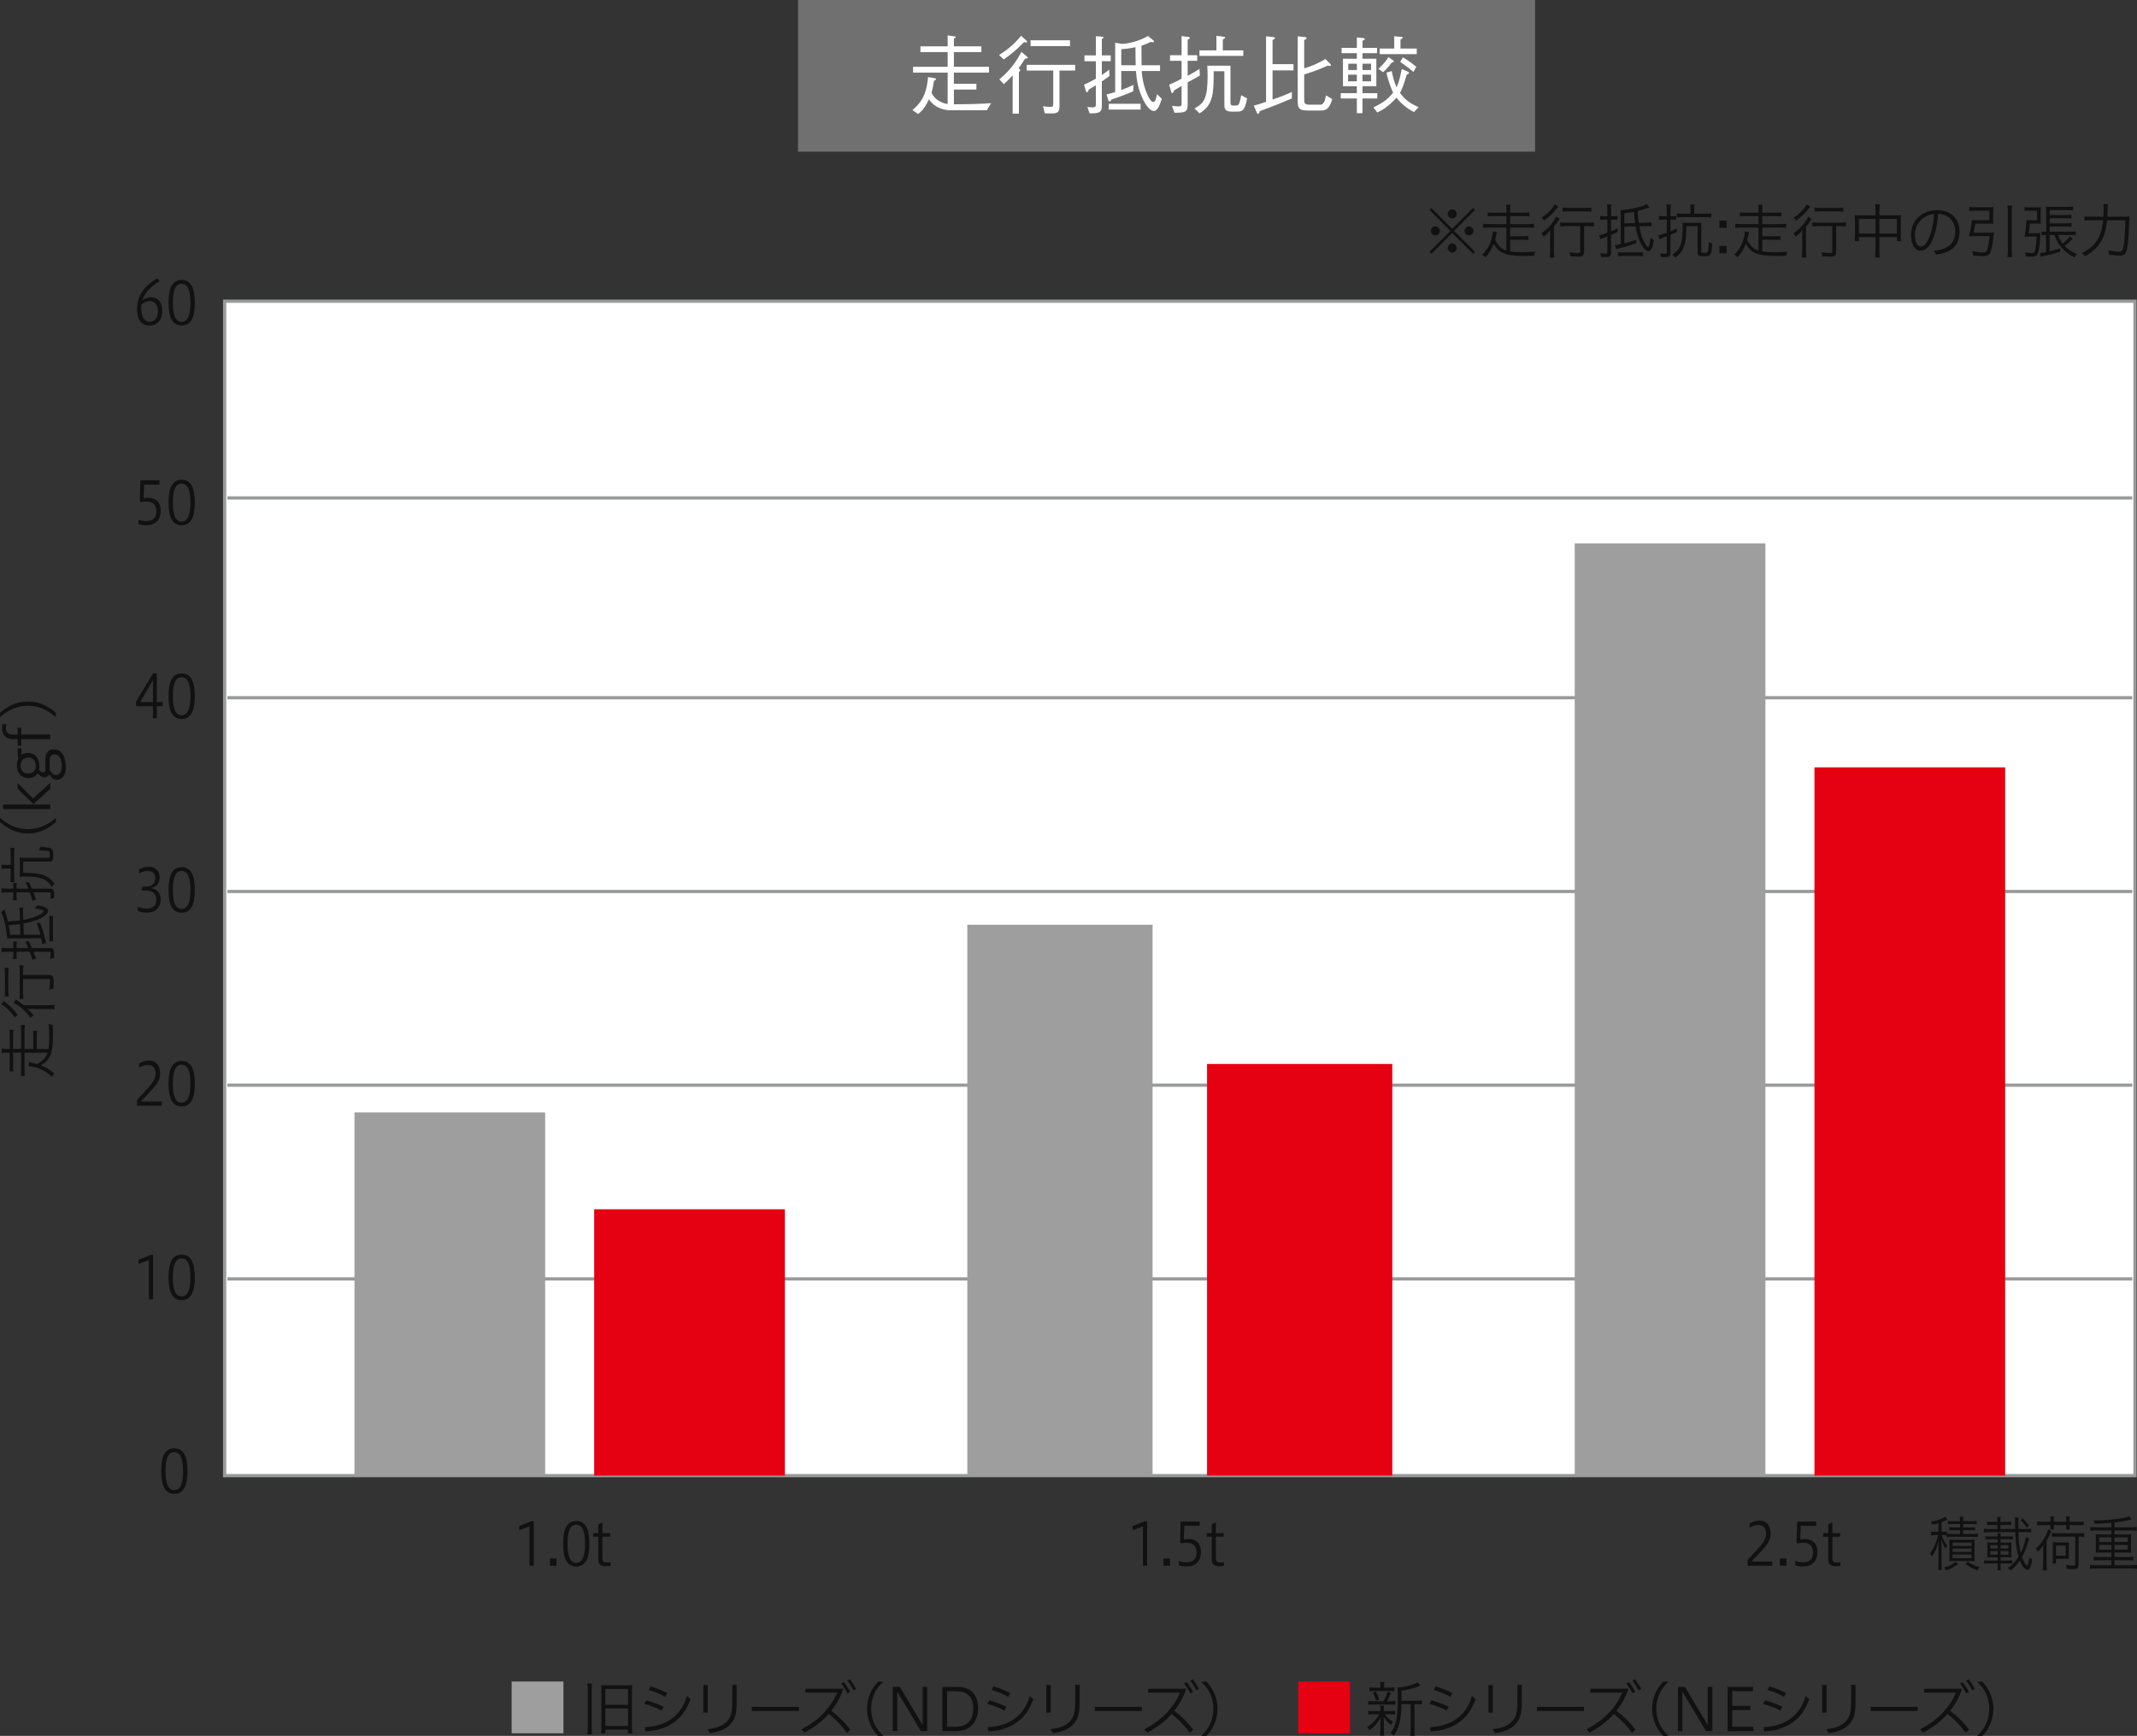<?xml version="1.0" encoding="UTF-8"?><svg id="_レイヤー_2" xmlns="http://www.w3.org/2000/svg" viewBox="0 0 599.356 486.881"><rect x="0" y="0" width="599.356" height="486.881" fill="#333333" stroke="none"/><defs><style>.cls-1{fill:#717071;}.cls-1,.cls-2,.cls-3,.cls-4,.cls-5{stroke-width:0px;}.cls-6{fill:none;stroke-linejoin:round;}.cls-6,.cls-7{stroke:#999a9a;stroke-width:.913px;}.cls-2{fill:#111;}.cls-3{fill:#e50012;}.cls-7{stroke-miterlimit:10;}.cls-7,.cls-4{fill:#fff;}.cls-5{fill:#9e9e9f;}</style></defs><g id="design1"><rect class="cls-7" x="63.003" y="84.487" width="535.787" height="329.399"/><path class="cls-2" d="M148.509,439.16v-11.052l-2.91,1.105v-1.171l3.43-1.369h.653v12.486h-1.173Z"/><path class="cls-2" d="M156.082,437.131v2.029h-1.841v-2.029h1.841Z"/><path class="cls-2" d="M165.318,432.991c0,4.206-1.158,6.384-3.697,6.384-2.524,0-3.682-2.128-3.682-6.384s1.158-6.384,3.682-6.384c2.539,0,3.697,2.161,3.697,6.384ZM159.171,432.991c0,3.447.683,5.344,2.435,5.344s2.479-1.896,2.479-5.344-.728-5.312-2.479-5.312-2.435,1.864-2.435,5.312Z"/><path class="cls-2" d="M171.244,439.177c-.475.099-.921.132-1.292.132-1.618,0-2.153-.66-2.153-2.095v-6.186h-1.41v-1.022h1.41v-2.475l1.173-.511v2.985h2.168v1.022h-2.168v5.971c0,.875.223,1.254,1.322,1.254.401,0,.712-.033.95-.082v1.006Z"/><path class="cls-2" d="M320.561,439.16v-11.052l-2.91,1.105v-1.171l3.43-1.369h.653v12.486h-1.173Z"/><path class="cls-2" d="M328.134,437.131v2.029h-1.841v-2.029h1.841Z"/><path class="cls-2" d="M330.614,437.808c.579.264,1.396.412,2.049.412,1.693,0,2.94-.709,2.94-2.722,0-1.814-.965-2.771-2.658-2.771-.431,0-1.158.032-1.722.197l-.252-.412.178-5.757h5.315v1.221h-4.306l-.133,3.811c.401-.083.772-.115,1.188-.115,2.509,0,3.623,1.484,3.623,3.645,0,2.475-1.41,4.059-4.142,4.059-.609,0-1.396-.1-2.079-.33v-1.237Z"/><path class="cls-2" d="M343.295,439.177c-.475.099-.921.132-1.292.132-1.618,0-2.153-.66-2.153-2.095v-6.186h-1.41v-1.022h1.41v-2.475l1.173-.511v2.985h2.168v1.022h-2.168v5.971c0,.875.223,1.254,1.322,1.254.401,0,.712-.033.95-.082v1.006Z"/><path class="cls-2" d="M490.139,439.16v-1.633c3.251-3.547,5.196-5.097,5.196-7.39,0-1.402-.638-2.408-2.197-2.408-.92,0-1.796.396-2.42.775v-1.188c.995-.562,1.826-.809,2.895-.809,1.811,0,2.984,1.353,2.984,3.646,0,2.474-1.752,4.008-5.36,7.818h5.82v1.188h-6.918Z"/><path class="cls-2" d="M501.038,437.131v2.029h-1.841v-2.029h1.841Z"/><path class="cls-2" d="M503.519,437.808c.579.264,1.396.412,2.049.412,1.693,0,2.94-.709,2.94-2.722,0-1.814-.965-2.771-2.658-2.771-.431,0-1.158.032-1.722.197l-.252-.412.178-5.757h5.315v1.221h-4.306l-.133,3.811c.401-.083.772-.115,1.188-.115,2.509,0,3.623,1.484,3.623,3.645,0,2.475-1.41,4.059-4.142,4.059-.609,0-1.396-.1-2.079-.33v-1.237Z"/><path class="cls-2" d="M516.2,439.177c-.475.099-.921.132-1.292.132-1.618,0-2.153-.66-2.153-2.095v-6.186h-1.41v-1.022h1.41v-2.475l1.173-.511v2.985h2.168v1.022h-2.168v5.971c0,.875.223,1.254,1.322,1.254.401,0,.712-.033.95-.082v1.006Z"/><path class="cls-2" d="M545.987,430.6c-.252-.033-.549-.05-.98-.05h-.431c.371,1.254.802,2.062,1.604,3.002-.208.231-.356.462-.52.792-.549-.809-.817-1.369-1.188-2.54.045.792.074,1.814.074,2.49v4.174c0,.939.03,1.451.089,1.896h-1.054c.06-.462.089-1.022.089-1.881v-3.711c0-.775.03-1.831.089-2.722-.445,1.93-1.01,3.282-1.916,4.536-.163-.347-.282-.527-.564-.857,1.069-1.353,1.9-3.267,2.271-5.18h-.712c-.594,0-.876.017-1.262.083v-1.072c.371.065.683.082,1.292.082h.802v-2.441c-.638.198-.92.265-1.752.429-.089-.362-.148-.494-.386-.857,1.381-.198,2.464-.511,3.459-1.022.312-.148.445-.231.608-.38l.549.858c-.208.082-.327.148-.356.165-.371.181-.787.362-1.247.527v2.722h.475c.475,0,.743-.017,1.04-.065v.594c.282.049.683.065,1.292.065h2.375v-1.056h-1.767c-.594,0-.92.017-1.247.083v-.924c.341.065.653.082,1.232.082h1.782v-.973h-2.153c-.579,0-.891.017-1.247.082v-.957c.341.066.683.083,1.292.083h2.108c0-.528-.03-.857-.089-1.237h1.039c-.059.363-.089.693-.089,1.237h2.479c.52,0,.891-.033,1.336-.099v.973c-.386-.065-.698-.082-1.307-.082h-2.509v.973h2.019c.668,0,1.01-.017,1.336-.082v.924c-.342-.066-.683-.083-1.307-.083h-2.049v1.056h2.821c.594,0,.98-.033,1.381-.099v1.006c-.446-.082-.787-.099-1.381-.099h-6.058c-.549,0-.95.033-1.366.099v-.544ZM549.179,438.632c-1.069.907-1.871,1.337-3.37,1.848-.178-.379-.252-.479-.564-.857,1.44-.38,2.212-.759,3.281-1.6l.653.609ZM548.036,437.841c-.713.017-1.158.033-1.336.049.044-.329.06-.841.06-1.518v-3.051c0-.842-.015-1.122-.06-1.484.342.032.698.049,1.307.049h4.514c.638,0,.935-.017,1.321-.049-.045.346-.06.659-.06,1.518v2.969c0,.874.015,1.204.06,1.566-.446-.032-.772-.049-1.277-.049h-4.528ZM547.62,433.618h5.3v-.94h-5.3v.94ZM547.62,435.284h5.3v-.94h-5.3v.94ZM547.62,437.049h5.3v-1.039h-5.3v1.039ZM551.881,438.006c1.143.775,1.945,1.138,3.311,1.55-.238.297-.356.495-.549.907-1.411-.511-2.212-.939-3.341-1.814l.579-.643Z"/><path class="cls-2" d="M569.122,431.523c-.074.181-.089.247-.312.973-.564,1.881-.965,2.87-1.708,4.206.297.842.564,1.419.891,1.881.237.347.49.594.579.594.06,0,.178-.182.238-.412.163-.528.237-.924.356-2.013.327.363.46.479.787.676-.312,2.046-.712,2.903-1.336,2.903-.653,0-1.425-.973-2.123-2.639-.772,1.154-1.425,1.863-2.583,2.82-.267-.33-.445-.479-.787-.692,1.336-.974,2.108-1.798,2.999-3.184-.549-1.848-.772-3.58-.905-6.911h-7.349c-.624,0-1.04.032-1.47.099v-1.056c.401.065.817.099,1.47.099h2.346v-1.154h-1.648c-.594,0-.95.017-1.292.082v-1.006c.356.066.683.082,1.292.082h1.648v-.312c0-.512-.015-.759-.089-1.089h1.01c-.074.346-.089.627-.089,1.089v.312h1.708c.609,0,.92-.016,1.277-.082v1.006c-.356-.065-.683-.082-1.277-.082h-1.708v1.154h4.143c-.015-.824-.03-1.468-.03-1.946-.015-.561-.03-.924-.089-1.303h1.083c-.074.479-.089.759-.089,1.798,0,.495,0,.792.015,1.451h2.093c.653,0,1.069-.033,1.47-.099v1.056c-.431-.066-.832-.099-1.47-.099h-2.078c.074,2.572.267,4.305.653,5.822.713-1.386,1.277-3.134,1.411-4.371l.965.347ZM563.317,430.945c.608,0,.891-.016,1.262-.082v.94c-.401-.066-.683-.083-1.262-.083h-2.212v.94h1.826c.535,0,.906-.017,1.232-.065-.044.396-.06.609-.06,1.121v2.013c0,.511.015.726.06,1.121-.386-.049-.698-.065-1.232-.065h-1.826v.924h1.975c.579,0,.876-.017,1.262-.066v.94c-.342-.05-.757-.066-1.158-.066h-2.079v.577c0,.528.015.892.074,1.32h-.965c.059-.445.074-.825.074-1.32v-.577h-2.509c-.594,0-.906.017-1.292.083v-.974c.371.066.683.083,1.292.083h2.509v-.924h-1.722c-.52,0-.876.017-1.232.065.044-.462.06-.659.06-1.121v-2.013c0-.445-.015-.66-.06-1.121.341.049.683.065,1.232.065h1.722v-.94h-2.168c-.608,0-.861.017-1.292.083v-.94c.401.066.683.082,1.292.082h2.168c-.015-.362-.03-.527-.074-.891h.95c-.045.413-.045.528-.06.891h2.212ZM560.288,433.387h-2.079v.957h2.079v-.957ZM560.288,435.036h-2.079v1.023h2.079v-1.023ZM563.302,434.344v-.957h-2.197v.957h2.197ZM563.302,436.059v-1.023h-2.197v1.023h2.197ZM568.424,428.472c-.564-.891-.935-1.336-1.737-2.078l.653-.462c.816.742,1.158,1.121,1.737,1.979l-.653.561Z"/><path class="cls-2" d="M573.03,435.267c0-.693.015-1.237.044-1.93-.475.774-.712,1.071-1.574,1.946-.193-.495-.282-.644-.534-.94,1.173-1.006,2.197-2.358,2.895-3.794.267-.577.49-1.204.579-1.616l.95.479q-.03.082-.089.197c0,.017-.03.066-.074.165-.015.017-.03.033-.208.429-.356.775-.594,1.221-1.039,1.996v6.417c0,.692.015,1.236.089,1.847h-1.128c.059-.527.089-1.039.089-1.831v-3.364ZM575.094,426.31c0-.412-.015-.577-.06-.94h1.01c-.045.33-.045.512-.045.957v.512h3.534v-.512c0-.379-.015-.61-.06-.957h1.01c-.044.33-.044.512-.044.957v.512h2.464c.639,0,1.054-.033,1.5-.1v1.105c-.445-.066-.861-.099-1.5-.099h-2.464v.297c0,.429,0,.627.044.956h-1.01c.045-.313.06-.561.06-.956v-.297h-3.534v.264c0,.462,0,.61.045.957h-1.01c.044-.363.06-.528.06-.94v-.28h-2.257c-.639,0-1.084.032-1.5.099v-1.105c.445.066.861.1,1.5.1h2.257v-.528ZM577.113,430.995c-.846,0-1.232.017-1.633.066v-1.072c.445.065.891.082,1.648.082h5.746c.757,0,1.232-.033,1.663-.099v1.105c-.416-.066-.757-.083-1.559-.083v7.835c0,1.022-.371,1.304-1.737,1.304-.505,0-.98-.033-1.619-.083-.029-.429-.089-.726-.223-1.121.772.132,1.411.197,1.93.197.594,0,.698-.065.698-.445v-7.687h-4.914ZM575.672,438.517c.045-.362.074-.775.074-1.221v-3.348c0-.627-.015-.99-.059-1.386.386.049.683.065,1.277.065h2.034c.609,0,.891-.017,1.277-.065-.03.362-.044.709-.044,1.353v2.177c0,.562.015.891.044,1.188-.341-.049-.594-.065-1.113-.065h-2.539v1.303h-.95ZM576.638,436.34h2.702v-2.854h-2.702v2.854Z"/><path class="cls-2" d="M592.156,427.119q-2.969.214-4.632.264c-.104-.412-.163-.577-.371-.924h.757c2.316,0,5.271-.264,7.364-.659.95-.165,1.336-.281,1.886-.512l.653.94c-.134.033-.579.115-1.871.379-.653.132-1.752.297-2.88.413v1.368h4.721c.624,0,1.069-.032,1.5-.099v1.072c-.401-.066-.861-.099-1.5-.099h-4.721v1.121h3.489c.505,0,.832-.017,1.188-.065-.044.445-.06.692-.06,1.138v2.952c0,.462.015.71.06,1.122-.386-.05-.698-.065-1.203-.065h-3.474v1.253h3.741c.639,0,1.084-.033,1.5-.099v1.105c-.431-.066-.876-.1-1.5-.1h-3.741v1.386h4.781c.638,0,1.069-.033,1.514-.099v1.121c-.445-.065-.876-.099-1.514-.099h-10.17c-.638,0-1.069.033-1.5.099v-1.121c.401.065.891.099,1.5.099h4.484v-1.386h-3.459c-.624,0-1.069.033-1.484.1v-1.105c.401.065.891.099,1.484.099h3.459v-1.253h-3.207c-.505,0-.802.016-1.188.065.044-.462.059-.66.059-1.122v-2.952c0-.445-.015-.692-.059-1.138.356.049.683.065,1.188.065h3.207v-1.121h-4.424c-.653,0-1.054.032-1.5.099v-1.072c.386.066.891.099,1.5.099h4.424v-1.27ZM588.741,431.193v1.319h3.415v-1.319h-3.415ZM588.741,433.321v1.336h3.415v-1.336h-3.415ZM593.062,432.513h3.697v-1.319h-3.697v1.319ZM593.062,434.657h3.697v-1.336h-3.697v1.336Z"/><rect class="cls-5" x="143.5" y="471.635" width="14.52" height="14.52"/><rect class="cls-3" x="364.116" y="471.635" width="14.52" height="14.52"/><path class="cls-2" d="M166.052,472.2c-.066.528-.099,1.023-.099,1.683v10.805c0,.692.033,1.204.099,1.748h-1.319c.083-.577.115-1.105.115-1.765v-10.788c0-.594-.033-1.121-.115-1.683h1.319ZM168.675,474.279c0-.677-.016-1.188-.066-1.633.479.049.891.065,1.617.065h5.493c.742,0,1.171-.017,1.6-.065-.05.478-.066.874-.066,1.533v10.26c0,.627.033,1.271.099,1.749h-1.22v-1.072h-6.367v1.089h-1.188c.066-.462.099-1.023.099-1.798v-10.128ZM169.78,478.172h6.351v-4.454h-6.351v4.454ZM169.78,484.11h6.351v-4.933h-6.351v4.933Z"/><path class="cls-2" d="M181.266,476.901c1.88.545,3.184,1.039,4.833,1.798l-.544,1.072c-1.369-.726-3.019-1.353-4.833-1.863l.544-1.007ZM180.788,484.456c3.15-.182,5.509-.973,7.274-2.177,2.26-1.551,3.629-3.464,4.569-6.565.347.313.693.594,1.04.874-1.303,3.2-2.359,4.949-5.031,6.747-1.913,1.303-4.14,2.045-7.554,2.309l-.297-1.188ZM182.47,472.992c1.699.512,3.118,1.089,4.685,1.864l-.544,1.072c-1.55-.825-3.134-1.484-4.685-1.914l.544-1.022Z"/><path class="cls-2" d="M197.271,480.365v-7.752h1.237v7.752h-1.237ZM206.623,472.547v3.926c0,2.475-.033,4.438-.907,5.955-1.221,2.128-3.217,3.216-6.582,3.694-.214-.396-.445-.742-.693-1.138,3.233-.33,5.047-1.287,6.12-3.052.775-1.237.825-3.101.825-5.443v-3.942h1.237Z"/><path class="cls-2" d="M224.063,479.903h-13.196v-1.154h13.196v1.154Z"/><path class="cls-2" d="M237.544,486.023c-1.435-1.963-3.2-3.811-5.13-5.295-1.633,1.88-3.893,3.694-6.845,5.245-.214-.313-.495-.627-.792-.957,2.804-1.435,5.048-3.183,6.697-5.063,1.385-1.551,2.491-3.184,3.315-5.195h-8.94v-1.105h10.672c-.957,2.82-2.095,4.585-3.381,6.186,2.161,1.6,3.827,3.365,5.344,5.262l-.94.924ZM236.67,471.805c.66.842,1.237,1.732,1.781,2.755l-.775.412c-.511-1.022-1.105-1.93-1.765-2.82l.759-.347ZM238.402,471.029c.626.842,1.171,1.683,1.715,2.688l-.759.396c-.544-1.056-1.056-1.881-1.732-2.738l.775-.347Z"/><path class="cls-2" d="M246.256,486.881c-1.237-1.418-1.749-2.21-2.292-3.546-.544-1.32-.792-2.623-.792-4.058s.248-2.738.792-4.059c.544-1.336,1.056-2.127,2.292-3.546h1.468c-1.386,1.402-1.93,2.145-2.507,3.414-.594,1.32-.891,2.689-.891,4.19s.297,2.87.891,4.189c.577,1.27,1.122,2.012,2.507,3.414h-1.468Z"/><path class="cls-2" d="M250.401,485.545v-12.404h1.979l6.383,10.705v-10.705h1.287v12.404h-1.781l-6.614-11.068v11.068h-1.254Z"/><path class="cls-2" d="M268.484,473.141c3.695,0,5.839,2.062,5.839,5.988,0,3.793-2.194,6.416-6.136,6.416h-3.876v-12.404h4.173ZM267.973,484.324c3.348,0,4.981-1.864,4.981-5.18,0-3.414-1.963-4.783-4.651-4.783h-2.672v9.963h2.342Z"/><path class="cls-2" d="M277.444,476.901c1.88.545,3.184,1.039,4.833,1.798l-.544,1.072c-1.369-.726-3.019-1.353-4.833-1.863l.544-1.007ZM276.966,484.456c3.15-.182,5.509-.973,7.274-2.177,2.26-1.551,3.629-3.464,4.569-6.565.347.313.693.594,1.04.874-1.303,3.2-2.359,4.949-5.031,6.747-1.913,1.303-4.14,2.045-7.554,2.309l-.297-1.188ZM278.648,472.992c1.699.512,3.118,1.089,4.685,1.864l-.544,1.072c-1.55-.825-3.134-1.484-4.685-1.914l.544-1.022Z"/><path class="cls-2" d="M293.45,480.365v-7.752h1.237v7.752h-1.237ZM302.802,472.547v3.926c0,2.475-.033,4.438-.907,5.955-1.221,2.128-3.217,3.216-6.582,3.694-.214-.396-.445-.742-.693-1.138,3.233-.33,5.047-1.287,6.12-3.052.775-1.237.825-3.101.825-5.443v-3.942h1.237Z"/><path class="cls-2" d="M320.242,479.903h-13.196v-1.154h13.196v1.154Z"/><path class="cls-2" d="M333.723,486.023c-1.435-1.963-3.2-3.811-5.13-5.295-1.633,1.88-3.893,3.694-6.845,5.245-.214-.313-.495-.627-.792-.957,2.804-1.435,5.048-3.183,6.697-5.063,1.385-1.551,2.491-3.184,3.315-5.195h-8.94v-1.105h10.672c-.957,2.82-2.095,4.585-3.381,6.186,2.161,1.6,3.827,3.365,5.344,5.262l-.94.924ZM332.849,471.805c.66.842,1.237,1.732,1.781,2.755l-.775.412c-.511-1.022-1.105-1.93-1.765-2.82l.759-.347ZM334.581,471.029c.626.842,1.171,1.683,1.715,2.688l-.759.396c-.544-1.056-1.056-1.881-1.732-2.738l.775-.347Z"/><path class="cls-2" d="M336.912,486.881c1.386-1.386,1.93-2.145,2.507-3.414.594-1.319.891-2.688.891-4.189s-.297-2.87-.891-4.19c-.578-1.27-1.122-2.028-2.507-3.414h1.468c1.237,1.419,1.749,2.21,2.293,3.546.544,1.32.792,2.623.792,4.059s-.248,2.737-.792,4.058c-.544,1.336-1.056,2.128-2.293,3.546h-1.468Z"/><path class="cls-2" d="M385.113,480.827c-.643,0-.957.017-1.353.1v-1.089c.379.082.709.099,1.386.099h2.012v-.874c0-.215-.033-.479-.083-.677h1.105c-.05.198-.066.462-.066.677v.874h1.814c.578,0,.907-.017,1.336-.099v1.072c-.379-.066-.709-.083-1.336-.083h-1.567c.627.874,1.089,1.304,2.326,2.095-.264.313-.379.512-.577.891-1.072-.907-1.418-1.286-2.062-2.275.033.362.05.841.066,1.451v2.392c0,.577.017.974.083,1.419h-1.138c.066-.429.099-.875.099-1.419v-2.342c0-.396.017-.825.049-1.369-.676,1.418-1.616,2.507-3.117,3.661-.182-.379-.363-.643-.627-.923.825-.545,1.534-1.139,2.145-1.814.495-.562.742-.907,1.204-1.766h-1.699ZM388.049,477.149c.578-.974.875-1.716,1.105-2.705l.99.313c-.396.989-.743,1.748-1.122,2.392h.973c.627,0,.957-.017,1.336-.083v1.105c-.413-.066-.742-.083-1.336-.083h-4.899c-.643,0-.989.017-1.369.083v-1.105c.363.066.709.083,1.369.083h2.953ZM389.731,473.355c.676,0,.99-.017,1.386-.083v1.105c-.445-.066-.759-.082-1.402-.082h-4.223c-.693,0-1.006.016-1.435.082v-1.105c.379.066.726.083,1.452.083h1.649v-.445c0-.528-.017-.792-.083-1.155h1.204c-.066.347-.083.61-.083,1.155v.445h1.534ZM385.954,477.001c-.28-.924-.495-1.436-.94-2.211l.874-.33c.462.825.66,1.32.94,2.228l-.874.313ZM397.253,477.033c.742,0,1.138-.032,1.518-.099v1.139c-.412-.066-.775-.083-1.452-.083h-.61v7.191c0,.825.017,1.237.099,1.649h-1.27c.066-.429.099-.841.099-1.649v-7.191h-2.59v.644c-.017,2.193-.363,4.421-.94,5.922-.33.874-.66,1.501-1.22,2.26-.347-.33-.528-.479-.94-.693,1.583-1.946,2.079-4.256,2.079-9.765,0-1.864-.033-2.573-.083-3.052h.198c.874,0,2.557-.33,3.909-.759.693-.23,1.105-.412,1.518-.709l.841.924c-.148.049-.165.049-.594.23-1.369.562-2.623.874-4.75,1.221v2.82h4.189Z"/><path class="cls-2" d="M401.464,476.901c1.88.545,3.184,1.039,4.833,1.798l-.544,1.072c-1.369-.726-3.019-1.353-4.833-1.863l.544-1.007ZM400.986,484.456c3.15-.182,5.509-.973,7.274-2.177,2.26-1.551,3.629-3.464,4.569-6.565.347.313.693.594,1.04.874-1.303,3.2-2.359,4.949-5.031,6.747-1.913,1.303-4.14,2.045-7.554,2.309l-.297-1.188ZM402.668,472.992c1.699.512,3.118,1.089,4.685,1.864l-.544,1.072c-1.55-.825-3.134-1.484-4.685-1.914l.544-1.022Z"/><path class="cls-2" d="M417.469,480.365v-7.752h1.237v7.752h-1.237ZM426.822,472.547v3.926c0,2.475-.033,4.438-.907,5.955-1.221,2.128-3.217,3.216-6.582,3.694-.214-.396-.445-.742-.693-1.138,3.233-.33,5.047-1.287,6.12-3.052.775-1.237.825-3.101.825-5.443v-3.942h1.237Z"/><path class="cls-2" d="M444.261,479.903h-13.196v-1.154h13.196v1.154Z"/><path class="cls-2" d="M457.743,486.023c-1.435-1.963-3.2-3.811-5.13-5.295-1.633,1.88-3.893,3.694-6.846,5.245-.214-.313-.495-.627-.792-.957,2.804-1.435,5.047-3.183,6.697-5.063,1.386-1.551,2.491-3.184,3.315-5.195h-8.94v-1.105h10.672c-.957,2.82-2.095,4.585-3.381,6.186,2.161,1.6,3.827,3.365,5.344,5.262l-.94.924ZM456.868,471.805c.66.842,1.237,1.732,1.782,2.755l-.775.412c-.511-1.022-1.105-1.93-1.765-2.82l.759-.347ZM458.6,471.029c.627.842,1.171,1.683,1.716,2.688l-.759.396c-.544-1.056-1.056-1.881-1.732-2.738l.775-.347Z"/><path class="cls-2" d="M466.455,486.881c-1.237-1.418-1.749-2.21-2.293-3.546-.544-1.32-.792-2.623-.792-4.058s.247-2.738.792-4.059c.544-1.336,1.056-2.127,2.293-3.546h1.468c-1.385,1.402-1.93,2.145-2.507,3.414-.594,1.32-.891,2.689-.891,4.19s.297,2.87.891,4.189c.577,1.27,1.122,2.012,2.507,3.414h-1.468Z"/><path class="cls-2" d="M470.6,485.545v-12.404h1.979l6.384,10.705v-10.705h1.287v12.404h-1.782l-6.614-11.068v11.068h-1.253Z"/><path class="cls-2" d="M484.526,485.545v-12.404h7.125v1.221h-5.806v4.107h5.081v1.171h-5.081v4.685h5.938v1.221h-7.257Z"/><path class="cls-2" d="M495.052,476.901c1.88.545,3.184,1.039,4.833,1.798l-.544,1.072c-1.369-.726-3.019-1.353-4.833-1.863l.544-1.007ZM494.574,484.456c3.15-.182,5.509-.973,7.274-2.177,2.26-1.551,3.629-3.464,4.569-6.565.347.313.693.594,1.04.874-1.303,3.2-2.359,4.949-5.031,6.747-1.913,1.303-4.14,2.045-7.554,2.309l-.297-1.188ZM496.256,472.992c1.699.512,3.118,1.089,4.685,1.864l-.544,1.072c-1.55-.825-3.134-1.484-4.685-1.914l.544-1.022Z"/><path class="cls-2" d="M511.058,480.365v-7.752h1.237v7.752h-1.237ZM520.41,472.547v3.926c0,2.475-.033,4.438-.907,5.955-1.221,2.128-3.217,3.216-6.582,3.694-.214-.396-.445-.742-.693-1.138,3.233-.33,5.047-1.287,6.12-3.052.775-1.237.825-3.101.825-5.443v-3.942h1.237Z"/><path class="cls-2" d="M537.85,479.903h-13.196v-1.154h13.196v1.154Z"/><path class="cls-2" d="M551.331,486.023c-1.435-1.963-3.2-3.811-5.13-5.295-1.633,1.88-3.893,3.694-6.845,5.245-.214-.313-.495-.627-.792-.957,2.804-1.435,5.048-3.183,6.697-5.063,1.385-1.551,2.491-3.184,3.315-5.195h-8.94v-1.105h10.672c-.957,2.82-2.095,4.585-3.381,6.186,2.161,1.6,3.827,3.365,5.344,5.262l-.94.924ZM550.457,471.805c.66.842,1.237,1.732,1.781,2.755l-.775.412c-.511-1.022-1.105-1.93-1.765-2.82l.759-.347ZM552.188,471.029c.626.842,1.171,1.683,1.715,2.688l-.759.396c-.544-1.056-1.056-1.881-1.732-2.738l.775-.347Z"/><path class="cls-2" d="M554.52,486.881c1.386-1.386,1.93-2.145,2.507-3.414.594-1.319.891-2.688.891-4.189s-.297-2.87-.891-4.19c-.578-1.27-1.122-2.028-2.507-3.414h1.468c1.237,1.419,1.749,2.21,2.293,3.546.544,1.32.792,2.623.792,4.059s-.248,2.737-.792,4.058c-.544,1.336-1.056,2.128-2.293,3.546h-1.468Z"/><path class="cls-6" d="M63.767,139.67h534.259M63.767,195.702h534.259M63.767,250.036h534.259M63.767,304.37h534.259M63.767,358.704h534.259"/><path class="cls-5" d="M441.657,152.405h53.485v261.482h-53.485V152.405ZM271.299,259.375h51.957v154.512h-51.957v-154.512ZM99.414,312.01h53.485v101.876h-53.485v-101.876Z"/><path class="cls-3" d="M508.895,215.228h53.485v198.658h-53.485v-198.658ZM338.538,298.427h51.957v115.459h-51.957v-115.459ZM166.652,339.177h53.485v74.709h-53.485v-74.709Z"/><path class="cls-2" d="M52.584,412.612c0,4.206-1.158,6.384-3.697,6.384-2.524,0-3.682-2.128-3.682-6.384s1.158-6.384,3.682-6.384c2.539,0,3.697,2.161,3.697,6.384ZM46.438,412.612c0,3.447.683,5.344,2.435,5.344s2.479-1.896,2.479-5.344-.728-5.312-2.479-5.312-2.435,1.864-2.435,5.312Z"/><path class="cls-2" d="M41.77,364.449v-11.052l-2.91,1.105v-1.171l3.43-1.369h.653v12.486h-1.173Z"/><path class="cls-2" d="M54.644,358.28c0,4.206-1.158,6.384-3.697,6.384-2.524,0-3.682-2.128-3.682-6.384s1.158-6.384,3.682-6.384c2.539,0,3.697,2.161,3.697,6.384ZM48.497,358.28c0,3.447.683,5.344,2.435,5.344s2.479-1.896,2.479-5.344-.728-5.312-2.479-5.312-2.435,1.864-2.435,5.312Z"/><path class="cls-2" d="M38.444,310.115v-1.633c3.251-3.547,5.196-5.097,5.196-7.39,0-1.402-.638-2.408-2.197-2.408-.92,0-1.796.396-2.42.775v-1.188c.995-.562,1.826-.809,2.895-.809,1.811,0,2.984,1.353,2.984,3.646,0,2.474-1.752,4.008-5.36,7.818h5.82v1.188h-6.918Z"/><path class="cls-2" d="M54.644,303.946c0,4.206-1.158,6.384-3.697,6.384-2.524,0-3.682-2.128-3.682-6.384s1.158-6.384,3.682-6.384c2.539,0,3.697,2.161,3.697,6.384ZM48.497,303.946c0,3.447.683,5.344,2.435,5.344s2.479-1.896,2.479-5.344-.728-5.312-2.479-5.312-2.435,1.864-2.435,5.312Z"/><path class="cls-2" d="M38.651,254.313c.55.23,1.411.527,2.391.527,2.019,0,2.806-.973,2.806-2.49,0-1.881-1.232-2.59-3.088-2.59h-1.039l.193-1.072h.698c1.648,0,2.955-.561,2.955-2.358,0-1.039-.386-2.029-2.183-2.029-1.083,0-2.093.512-2.39.693v-1.139c.906-.479,1.752-.726,2.806-.726,1.707,0,2.969,1.121,2.969,2.771,0,1.698-.653,2.787-2.465,3.199,1.693.231,2.776,1.353,2.776,3.217,0,2.013-1.232,3.662-3.919,3.662-1.321,0-2.034-.297-2.509-.512v-1.154Z"/><path class="cls-2" d="M54.644,249.612c0,4.206-1.158,6.384-3.697,6.384-2.524,0-3.682-2.128-3.682-6.384s1.158-6.384,3.682-6.384c2.539,0,3.697,2.161,3.697,6.384ZM48.497,249.612c0,3.447.683,5.344,2.435,5.344s2.479-1.896,2.479-5.344-.728-5.312-2.479-5.312-2.435,1.864-2.435,5.312Z"/><path class="cls-2" d="M42.898,201.445v-3.365h-4.722v-1.303l4.736-7.885h1.084v8.033h1.678v1.154h-1.678v3.365h-1.099ZM42.898,196.926v-6.169l-3.608,6.169h3.608Z"/><path class="cls-2" d="M54.644,195.276c0,4.206-1.158,6.384-3.697,6.384-2.524,0-3.682-2.128-3.682-6.384s1.158-6.384,3.682-6.384c2.539,0,3.697,2.161,3.697,6.384ZM48.497,195.276c0,3.447.683,5.344,2.435,5.344s2.479-1.896,2.479-5.344-.728-5.312-2.479-5.312-2.435,1.864-2.435,5.312Z"/><path class="cls-2" d="M38.859,145.761c.579.264,1.396.412,2.049.412,1.693,0,2.94-.709,2.94-2.722,0-1.814-.965-2.771-2.658-2.771-.431,0-1.158.032-1.722.197l-.252-.412.178-5.757h5.315v1.221h-4.306l-.133,3.811c.401-.083.772-.115,1.188-.115,2.509,0,3.623,1.484,3.623,3.645,0,2.475-1.41,4.059-4.142,4.059-.609,0-1.396-.1-2.079-.33v-1.237Z"/><path class="cls-2" d="M54.644,140.944c0,4.206-1.158,6.384-3.697,6.384-2.524,0-3.682-2.128-3.682-6.384s1.158-6.384,3.682-6.384c2.539,0,3.697,2.161,3.697,6.384ZM48.497,140.944c0,3.447.683,5.344,2.435,5.344s2.479-1.896,2.479-5.344-.728-5.312-2.479-5.312-2.435,1.864-2.435,5.312Z"/><path class="cls-2" d="M44.753,78.891c-2.539,1.518-4.112,3.134-4.825,5.344.683-.527,1.574-.857,2.509-.857,1.678,0,3.073,1.188,3.073,3.761,0,2.441-1.277,4.189-3.563,4.189-2.479,0-3.519-2.012-3.519-4.552,0-3.679,1.871-6.615,5.791-8.727l.534.842ZM39.631,86.494c0,2.623.936,3.745,2.405,3.745,1.277,0,2.271-.99,2.271-2.821,0-1.666-.712-2.969-2.36-2.969-.787,0-1.678.412-2.257.957-.044.23-.06.429-.06,1.088Z"/><path class="cls-2" d="M54.644,84.911c0,4.206-1.158,6.384-3.697,6.384-2.524,0-3.682-2.128-3.682-6.384s1.158-6.384,3.682-6.384c2.539,0,3.697,2.161,3.697,6.384ZM48.497,84.911c0,3.447.683,5.344,2.435,5.344s2.479-1.896,2.479-5.344-.728-5.312-2.479-5.312-2.435,1.864-2.435,5.312Z"/><path class="cls-2" d="M6.878,295.267v4.816c0,.562.033,1.139.099,1.699h-1.154c.066-.479.099-.956.099-1.699v-4.832h-2.243v3.728c0,.676.017,1.089.083,1.518h-1.122c.066-.413.083-.825.083-1.518v-3.728h-.792c-.709,0-1.056.032-1.435.099v-1.254c.445.1.775.115,1.435.115h.792v-3.859c0-.692-.017-1.089-.083-1.501h1.122c-.066.429-.083.824-.083,1.501v3.859h2.243v-5.03c0-.742-.033-1.221-.099-1.683h1.154c-.066.561-.099,1.122-.099,1.683v5.03h2.458v-3.546c0-.841-.017-1.154-.083-1.551h1.138c-.066.445-.083.874-.083,1.551v3.546h3.283c.165-.939.23-1.995.23-3.299,0-1.171-.049-2.028-.181-3.761.544.215.693.264,1.155.33.049,1.319.066,1.881.066,2.54,0,2.837-.248,4.816-.726,5.955-.528,1.237-1.336,2.078-2.705,2.837,1.485.561,2.672,1.286,3.811,2.31-.33.313-.479.494-.742.939-1.023-1.072-2.194-1.847-3.514-2.342-.94-.363-1.814-.544-3.002-.66l.198-1.154c.429.099.445.115.973.23.544.133.825.198,1.171.297,1.583-.726,2.523-1.698,3.035-3.167h-6.482Z"/><path class="cls-2" d="M1.006,280.729c.116.116.165.148.363.297,1.353.99,2.507,2.178,3.579,3.662-.363.248-.561.429-.808.742-.594-.924-1.072-1.518-1.749-2.177-.825-.825-1.402-1.237-2.012-1.501l.626-1.023ZM1.287,279.493c.066-.445.099-.974.099-1.716v-4.618c0-.742-.033-1.237-.099-1.699h1.154c-.066.495-.099,1.039-.099,1.699v4.618c0,.66.033,1.221.099,1.716h-1.154ZM9.6,283.006c-.709,0-1.188-.017-1.979-.049.759.594,1.221,1.072,1.847,1.88-.412.198-.676.38-.94.644-.875-1.287-1.914-2.343-3.25-3.332-.511-.379-.973-.627-1.418-.792l.577-1.022c.248.198.33.247.709.495.561.346.94.643,1.484,1.104h6.664c.891,0,1.551-.032,2.013-.115v1.304c-.462-.083-1.138-.116-2.013-.116h-3.695ZM6.482,278.338c0,.775.033,1.436.099,1.831h-1.155c.066-.396.099-1.039.099-1.831v-5.789c0-.842-.033-1.436-.099-1.814h1.155c-.066.429-.099,1.039-.099,1.798v.94h7.225c1.056,0,1.336.396,1.336,1.847,0,.528-.033,1.304-.083,2.013-.461.05-.759.115-1.138.264.132-.94.198-1.649.198-2.325,0-.562-.066-.693-.396-.693h-7.142v3.761Z"/><path class="cls-2" d="M6.647,262.184h4.685c-.363-1.353-.594-2.095-1.056-3.332l.973-.017c.626,1.633.957,2.738,1.435,4.668.082.347.214.825.264.99l-1.138.313c0-.462-.049-.71-.248-1.617H3.497c-.676,0-1.138.017-1.484.05-.148-2.161-.561-4.321-1.171-6.186-.165-.495-.33-.825-.512-1.105l.94-.907q.099.363.214.759c.363,1.188.544,1.814.742,2.64l.726-.05c1.303-.065,1.633-.099,2.639-.247l-.05-1.963c-.016-.742-.066-1.155-.148-1.617l1.138-.016c-.049.346-.066.692-.066,1.072,0,.115,0,.297.017.561l.049,1.814c2.128-.363,3.596-.858,4.899-1.633.511-.297.891-.677.891-.858,0-.264-.825-.494-2.639-.692.347-.313.512-.512.726-.891,1.204.182,1.732.313,2.26.561.511.231.841.61.841.974,0,.626-.792,1.418-2.095,2.095-1.171.627-2.788,1.121-4.849,1.484l.083,3.15ZM2.095,266.951c-.709,0-1.122.033-1.666.116v-1.271c.495.082.957.115,1.633.115h1.666v-.627c0-.594-.016-.841-.083-1.204h1.072c-.049.347-.066.66-.066,1.188v.643h3.283c-.281-.726-.429-1.039-.841-1.847l.99-.033c.412.824.544,1.121.874,1.88h5.081c.445,0,.775.132.94.396.132.23.214.774.214,1.501,0,.181,0,.28-.049.924-.413.032-.627.065-1.039.23.066-.527.115-1.056.115-1.435,0-.446-.099-.578-.445-.578h-4.404c.23.578.297.727.429,1.056.115.347.198.528.363.875l-1.122.329c-.083-.561-.264-1.121-.709-2.26h-3.678v.809c0,.462.017.825.066,1.221h-1.088c.066-.429.099-.775.099-1.237v-.792h-1.633ZM5.625,259.183c-.66.082-1.056.132-1.6.182-.099,0-.396.017-.792.049-.165.017-.462.033-.792.05.215,1.056.297,1.534.429,2.722h2.837l-.083-3.002ZM13.79,263.982c.066-.379.083-.759.083-1.402v-4.173c0-.709-.017-1.056-.083-1.484h1.155c-.083.577-.099.957-.099,1.551v4.024c0,.709.017,1.039.099,1.484h-1.155Z"/><path class="cls-2" d="M2.111,250.286c-.742,0-1.155.033-1.683.116v-1.271c.495.083.957.115,1.649.115h1.649v-.462c0-.544-.016-.791-.083-1.121h1.072c-.049.347-.066.627-.066,1.105v.478h3.283c-.264-.692-.396-.989-.809-1.798l1.023.017c.33.709.429.907.792,1.781h5.081c.924,0,1.171.396,1.171,1.897,0,.23,0,.396-.033.759-.413.033-.66.082-1.039.214.082-.544.115-.924.115-1.27,0-.413-.099-.562-.396-.562h-4.47c.115.313.264.71.412,1.122.165.445.264.692.379.924l-1.138.313c-.083-.644-.231-1.155-.693-2.359h-3.678v.99c0,.445.017.824.066,1.221h-1.088c.066-.412.099-.775.099-1.254v-.957h-1.616ZM1.749,243.623c-.561,0-.957.032-1.287.082v-1.204c.28.05.676.083,1.303.083h1.237v-3.052c0-.726-.033-1.304-.099-1.732h1.138c-.049.495-.083,1.072-.083,1.732v6.202c0,.61.033,1.204.083,1.698h-1.138c.066-.412.099-1.006.099-1.731v-2.078h-1.253ZM6.499,244.794c3.447.05,4.981.28,6.383.957.957.478,1.6,1.039,2.425,2.16-.33.248-.61.512-.825.825-1.402-2.243-3.118-2.903-7.571-2.903-.643,0-1.056.017-1.418.066.049-.363.066-.792.066-1.518v-2.326c0-.759-.017-1.204-.066-1.518.346.05.742.066,1.435.066h6.68c.297,0,.363-.148.363-.842,0-.742-.066-.907-.396-1.022-.413-.132-1.27-.198-2.639-.23.214-.413.297-.627.396-.99,3.332.215,3.612.396,3.612,2.375,0,1.369-.215,1.749-.973,1.749h-7.472v3.15Z"/><path class="cls-2" d="M15.67,230.57c-1.897,1.699-4.404,3.2-7.835,3.2s-5.938-1.501-7.835-3.2v-1.204c1.897,1.699,4.42,3.2,7.835,3.2s5.938-1.501,7.835-3.2v1.204Z"/><path class="cls-2" d="M14.103,226.955H.874v-1.303h13.229v1.303ZM14.103,221.265l-4.734,4.256-4.421-4.272v-1.616l4.322,4.338,4.833-4.438v1.732Z"/><path class="cls-2" d="M6.021,210.705v1.039c.412-.347,1.039-.545,1.765-.545,2.408,0,3.266,1.897,3.266,3.794,0,.363-.066.693-.132.99l.363.313c.33.28.495.379.726.379.198,0,.709-.033.709-.775v-2.919c0-2.228,1.303-2.805,2.375-2.805,1.963,0,3.348,1.518,3.348,5.13,0,2.688-1.468,3.431-2.474,3.431-1.089,0-1.649-.808-1.831-1.039l-.379-.511c-.297.659-.891.841-1.451.841s-1.122-.511-1.534-.874l-.248-.215c-.561.875-1.468,1.304-2.474,1.304-2.227,0-3.315-1.518-3.315-3.612,0-.66.198-1.336.396-1.831-.116-.577-.182-1.287-.182-2.111v-.792h1.072v.809ZM7.818,216.939c1.699,0,2.227-1.088,2.227-2.127,0-1.419-.825-2.326-2.013-2.326-1.369,0-2.26.824-2.26,2.26,0,1.271.742,2.193,2.045,2.193ZM14.301,216.462c.561.791.875.907,1.501.907.726,0,1.534-.644,1.534-2.458,0-2.87-1.287-3.315-2.079-3.315-.692,0-1.336.429-1.336,1.551v2.771l.379.545Z"/><path class="cls-2" d="M14.103,207.337H5.971v1.83h-1.023v-1.83h-1.072c-2.243,0-3.299-1.254-3.299-3.052,0-.412.049-.924.099-1.188h1.105c-.049.247-.115.676-.115,1.154,0,1.271.709,1.781,2.177,1.781h1.105v-1.913h1.023v1.913h8.132v1.304Z"/><path class="cls-2" d="M15.67,201.165c-1.897-1.699-4.404-3.2-7.835-3.2s-5.938,1.501-7.835,3.2v-1.204c1.897-1.699,4.42-3.2,7.835-3.2s5.938,1.501,7.835,3.2v1.204Z"/><rect class="cls-1" x="223.814" width="206.731" height="42.537"/><path class="cls-4" d="M276.773,30.928h-10.129c-.768,0-4.032-.048-6.12-3.072-1.08,2.376-2.017,3.36-3.048,4.128l-1.584-1.128c3.48-2.784,4.081-6.001,4.393-9.241l1.824.312c.192.023.408.096.408.264,0,.24-.36.384-.576.48-.168,1.248-.504,2.712-.672,3.384.384.696.768,1.416,2.017,2.208,1.056.648,1.872.816,2.496.912v-8.809h-9.697v-1.632h9.697v-4.128h-7.633v-1.608h7.633v-3.072l1.896.264c.168.024.36.072.36.216,0,.217-.36.385-.504.433v2.16h7.705v1.608h-7.705v4.128h9.841v1.632h-9.841v3.12h6.312v1.633h-6.312v4.128c3.769,0,7.969-.12,10.441-.312l-1.2,1.992Z"/><path class="cls-4" d="M287.86,11.918c-.096,0-.264-.024-.672-.097-1.992,2.089-3.769,3.528-5.665,4.849l-1.32-1.248c2.376-1.464,4.201-3,6.193-5.376l1.464,1.319c.096.12.216.265.216.385s-.12.168-.216.168ZM287.5,16.43c-.528.912-1.152,1.849-1.824,2.713.12.096.48.288.48.528,0,.144-.096.239-.384.552v11.641h-1.752v-10.729c-.864.96-1.536,1.632-2.496,2.472l-1.248-1.368c3.096-2.52,4.824-5.088,6.192-7.681l1.536,1.272c.072.072.24.216.24.336,0,.288-.504.264-.744.264ZM297.149,19.79v10.009c0,1.297-.384,1.633-.768,1.801-.576.24-.792.24-3.36.191l-.48-1.992c.744.097,1.584.192,2.064.192s.792-.12.792-.696v-9.505h-7.44v-1.607h13.585v1.607h-4.392ZM289.036,12.926v-1.632h11.065v1.632h-11.065Z"/><path class="cls-4" d="M309.028,17.174v3.864c.768-.504,1.392-.983,2.064-1.487l.072,1.752c-.384.288-1.056.815-2.136,1.536v6.816c0,2.017-.912,2.136-3.432,2.136l-.625-1.8c.48.072.96.12,1.464.12.912,0,.912-.36.912-1.08v-5.089c-1.128.696-1.512.889-1.968,1.152-.144.456-.24.792-.504.792-.216,0-.312-.336-.36-.527l-.48-1.608c.744-.336,1.848-.84,3.312-1.681v-4.896h-3.192v-1.632h3.192v-5.376l1.704.119c.336.024.48.12.48.217,0,.12-.36.384-.504.479v4.561h2.496v1.632h-2.496ZM323.621,31.119c-1.224,0-2.352-1.872-2.928-3-1.464-2.856-1.896-5.568-2.112-8.209h-4.104v5.353c1.417-.527,2.353-.96,3.433-1.464l-.072,1.8c-2.256.984-3.96,1.608-6.168,2.328-.048.192-.096.505-.432.505-.216,0-.36-.169-.408-.36l-.48-1.584c.864-.217,1.536-.385,2.424-.672v-13.825l1.896.312c1.488,0,4.896-.744,7.296-2.208l1.464,1.176c.192.168.264.312.264.36,0,.144-.192.216-.456.216-.144,0-.456-.048-.624-.072-.648.385-1.248.648-2.472,1.032,0,1.272,0,4.417.024,5.497h5.185v1.607h-5.136c.168,2.448.72,4.873,1.8,7.081.36.696.84,1.608,1.464,1.608.384,0,.552-.456.6-.624.144-.385.336-1.104.456-1.561l1.32,1.32c-.792,2.304-1.32,3.384-2.232,3.384ZM310.972,30.735v-1.632h8.929v1.632h-8.929ZM318.46,13.238c-1.872.407-3.048.504-3.984.552v4.513h4.057c-.048-1.08-.072-2.064-.072-5.064Z"/><path class="cls-4" d="M333.1,23.102v6.337c0,2.136-.984,2.16-3.696,2.184l-.696-1.943c.528.071,1.272.168,1.896.168.768,0,.792-.385.792-1.009v-4.752c-.096.048-1.536.912-2.088,1.272-.072.191-.264.768-.552.768-.168,0-.216-.192-.288-.408l-.552-1.968c1.848-.816,2.568-1.152,3.48-1.681v-5.017h-3.24v-1.56h3.24v-5.377l1.848.24c.216.024.48.048.48.24,0,.24-.456.456-.624.528v4.368h2.688v1.56h-2.688v4.201c.024-.024,2.16-1.104,3.312-1.944l.12,1.872c-.528.336-2.953,1.656-3.433,1.92ZM346.661,31.311h-1.056c-1.872,0-2.208-.576-2.208-1.969v-9.36h-3c-.024,6.097-.024,9.457-3.984,11.809l-1.392-1.367c2.712-1.488,3.672-2.881,3.672-9.146,0-1.271-.048-1.992-.096-2.856h6.504v10.321c0,.696.168.864.888.864h.456c.912,0,1.128,0,1.68-2.904l1.656.912c-.72,3.576-1.344,3.696-3.12,3.696ZM336.412,15.686v-1.561h4.752v-4.08l1.944.239c.24.024.504.072.504.24,0,.216-.24.336-.648.528v3.072h5.736v1.561h-12.289Z"/><path class="cls-4" d="M356.908,19.742v8.185c2.16-.744,3.48-1.248,5.424-2.136v1.824c-2.832,1.2-5.04,2.112-9.049,3.576-.048.24-.144.744-.456.744-.168,0-.24-.12-.384-.456l-.792-1.872c.624-.145,1.488-.36,3.432-1.032V10.189l1.944.192c.336.023.552.12.552.288,0,.096,0,.239-.672.552v6.769h5.88v1.752h-5.88ZM370.469,30.999h-3.864c-2.4,0-2.64-.84-2.64-2.808V10.189l1.92.192c.288.023.576.072.576.312s-.288.385-.672.528v7.944c2.256-.672,4.008-1.439,5.928-2.616l1.368,1.345c.048.048.216.216.216.359,0,.217-.24.24-.384.24-.168,0-.288-.023-.504-.096-2.328,1.032-4.176,1.752-6.625,2.472v7.057c0,.864,0,1.44,1.488,1.44h2.832c.528,0,.864-.072,1.224-.72.216-.36.24-.504.576-1.896l1.752,1.057c-.696,2.088-1.2,3.191-3.192,3.191Z"/><path class="cls-4" d="M382.132,27.615v4.128h-1.584v-4.128h-4.513v-1.488h4.513v-1.944h-3.889v-7.704h3.889v-1.561h-4.272v-1.488h4.272v-2.952l1.704.192c.336.048.528.071.528.264,0,.216-.264.336-.648.528v1.968h4.081v1.488h-4.081v1.561h3.888v7.704h-3.888v1.944h4.152v1.488h-4.152ZM380.548,20.942h-2.448v1.872h2.448v-1.872ZM380.548,17.87h-2.4v1.776h2.4v-1.776ZM384.532,17.87h-2.4v1.776h2.4v-1.776ZM384.532,20.942h-2.4v1.872h2.4v-1.872ZM396.581,31.432c-1.92-.937-3.576-2.353-4.92-4.009-2.4,2.593-3.96,3.457-5.376,4.129l-1.08-1.44c2.904-1.368,4.128-2.4,5.521-4.128-1.224-2.616-1.752-4.993-1.872-5.617l1.488-.432c.312,1.56.576,2.809,1.368,4.561.648-1.513.888-2.496,1.44-5.137l1.704.744c.144.072.336.168.336.336,0,.216-.216.312-.624.456-.96,3.265-1.488,4.368-1.92,5.16,1.344,1.776,2.497,2.809,5.208,4.009l-1.272,1.368ZM390.365,17.51c-.264.36-1.417,1.873-2.448,2.736l-1.32-.936c.384-.36,1.896-1.681,2.808-3.312l1.272.912c.12.072.264.192.264.312,0,.191-.192.216-.576.287ZM386.956,15.182v-1.56h4.081v-3.456l1.872.168c.216,0,.528.048.528.239,0,.24-.336.336-.648.433v2.616h4.561v1.56h-10.393ZM396.413,20.175c-1.44-1.272-3.192-2.473-3.696-2.809l.744-1.248c1.632.84,3.288,2.232,3.768,2.616l-.816,1.44Z"/><path class="cls-2" d="M413.151,58.336l.528.545-5.856,5.889,5.856,5.855-.528.544-5.856-5.806-5.839,5.806-.544-.544,5.855-5.855-5.855-5.889.544-.545,5.839,5.855,5.856-5.855ZM403.832,64.753c0,.709-.561,1.27-1.253,1.27s-1.27-.577-1.27-1.27.561-1.254,1.27-1.254c.693,0,1.253.561,1.253,1.254ZM408.549,69.569c0,.692-.578,1.27-1.254,1.27-.66,0-1.27-.61-1.27-1.27,0-.627.594-1.271,1.155-1.271h.049q.017.017.033.017l.033-.017c.693,0,1.254.561,1.254,1.271ZM408.566,59.985c0,.71-.561,1.271-1.254,1.271s-1.27-.577-1.27-1.271.577-1.253,1.27-1.253,1.254.561,1.254,1.253ZM413.267,64.769c0,.692-.561,1.253-1.253,1.253s-1.254-.561-1.254-1.253.561-1.254,1.254-1.254,1.253.561,1.253,1.254Z"/><path class="cls-2" d="M422.492,63.812h-4.816c-.561,0-1.138.033-1.699.099v-1.154c.479.065.957.099,1.699.099h4.833v-2.243h-3.728c-.676,0-1.088.017-1.518.083v-1.122c.413.066.825.082,1.518.082h3.728v-.791c0-.71-.033-1.056-.099-1.436h1.253c-.099.445-.115.775-.115,1.436v.791h3.86c.693,0,1.088-.016,1.501-.082v1.122c-.429-.066-.825-.083-1.501-.083h-3.86v2.243h5.031c.742,0,1.221-.033,1.683-.099v1.154c-.561-.065-1.122-.099-1.683-.099h-5.031v2.458h3.546c.841,0,1.155-.017,1.55-.083v1.139c-.445-.066-.874-.083-1.55-.083h-3.546v3.282c.94.165,1.996.231,3.299.231,1.171,0,2.029-.05,3.761-.182-.214.544-.264.692-.33,1.154-1.32.05-1.88.066-2.541.066-2.837,0-4.816-.247-5.955-.726-1.237-.528-2.078-1.336-2.837-2.705-.561,1.484-1.287,2.672-2.309,3.81-.313-.329-.495-.478-.94-.742,1.072-1.022,1.848-2.193,2.342-3.513.363-.94.544-1.814.66-3.002l1.155.197c-.099.429-.116.445-.231.974-.132.544-.198.824-.297,1.171.726,1.584,1.699,2.523,3.167,3.035v-6.482Z"/><path class="cls-2" d="M434.753,66.534c0-.709.017-1.188.049-1.979-.594.759-1.072,1.221-1.88,1.848-.198-.413-.379-.677-.643-.94,1.287-.874,2.342-1.913,3.332-3.249.379-.512.626-.974.792-1.419l1.023.577c-.198.247-.248.33-.495.709-.346.562-.643.94-1.105,1.485v6.663c0,.891.033,1.551.115,2.013h-1.303c.083-.462.115-1.138.115-2.013v-3.694ZM437.029,57.94c-.116.115-.148.165-.297.362-.99,1.353-2.177,2.508-3.662,3.58-.247-.363-.429-.562-.742-.809.924-.594,1.518-1.072,2.177-1.748.825-.825,1.237-1.402,1.501-2.013l1.022.627ZM439.421,63.417c-.775,0-1.435.032-1.831.099v-1.154c.396.065,1.039.099,1.831.099h5.79c.841,0,1.435-.033,1.814-.099v1.154c-.429-.066-1.039-.099-1.798-.099h-.94v7.225c0,1.056-.396,1.336-1.848,1.336-.528,0-1.303-.033-2.012-.083-.049-.462-.116-.759-.264-1.138.94.132,1.65.198,2.326.198.561,0,.692-.066.692-.396v-7.142h-3.761ZM438.267,58.221c.445.066.973.099,1.715.099h4.619c.742,0,1.237-.032,1.699-.099v1.154c-.495-.065-1.039-.099-1.699-.099h-4.619c-.66,0-1.221.033-1.715.099v-1.154Z"/><path class="cls-2" d="M450.808,59.029c0-.71-.033-1.122-.115-1.666h1.27c-.083.494-.116.956-.116,1.633v1.666h.627c.594,0,.841-.017,1.204-.083v1.072c-.346-.049-.66-.065-1.188-.065h-.644v3.282c.726-.28,1.039-.429,1.848-.842l.033.99c-.825.412-1.122.544-1.88.874v5.08c0,.445-.132.775-.396.94-.231.132-.775.215-1.501.215-.181,0-.28,0-.923-.05-.033-.412-.066-.627-.231-1.039.528.066,1.056.115,1.435.115.445,0,.577-.099.577-.445v-4.404c-.577.231-.726.297-1.056.43-.346.115-.528.197-.874.362l-.33-1.121c.561-.083,1.122-.265,2.26-.71v-3.678h-.808c-.462,0-.825.017-1.221.065v-1.089c.429.066.775.1,1.237.1h.792v-1.633ZM455.575,63.581v4.685c1.353-.362,2.095-.594,3.332-1.056l.016.974c-1.633.627-2.738.957-4.668,1.435-.346.083-.825.215-.99.265l-.313-1.139c.461,0,.709-.049,1.616-.247v-8.066c0-.676-.017-1.138-.049-1.484,2.161-.148,4.322-.561,6.186-1.171.495-.165.825-.33,1.105-.512l.907.94q-.363.099-.759.215c-1.188.362-1.814.544-2.639.742l.05.726c.066,1.303.099,1.633.247,2.639l1.963-.049c.742-.017,1.155-.066,1.617-.148l.017,1.138c-.347-.049-.693-.065-1.072-.065-.116,0-.297,0-.561.017l-1.814.049c.363,2.128.858,3.596,1.633,4.899.297.511.676.891.857.891.264,0,.495-.825.693-2.64.313.347.511.512.891.727-.181,1.204-.313,1.731-.561,2.26-.231.511-.61.841-.973.841-.627,0-1.419-.792-2.095-2.095-.626-1.171-1.122-2.788-1.484-4.85l-3.15.082ZM453.777,70.724c.379.066.759.083,1.402.083h4.173c.709,0,1.056-.017,1.484-.083v1.154c-.577-.082-.957-.099-1.55-.099h-4.025c-.709,0-1.039.017-1.484.099v-1.154ZM458.577,62.558c-.083-.659-.132-1.056-.182-1.6,0-.1-.016-.396-.049-.792-.017-.165-.033-.462-.049-.792-1.056.215-1.534.297-2.722.429v2.838l3.002-.083Z"/><path class="cls-2" d="M467.473,59.046c0-.743-.033-1.155-.116-1.683h1.271c-.083.494-.116.956-.116,1.649v1.649h.462c.544,0,.792-.017,1.122-.083v1.072c-.346-.049-.627-.065-1.105-.065h-.479v3.282c.693-.264.99-.396,1.798-.809l-.017,1.022c-.709.33-.907.43-1.781.792v5.081c0,.923-.396,1.171-1.897,1.171-.231,0-.396,0-.759-.033-.033-.412-.083-.66-.214-1.039.544.082.924.115,1.27.115.413,0,.561-.099.561-.396v-4.471c-.313.116-.709.265-1.122.413-.445.165-.693.264-.924.379l-.313-1.138c.644-.083,1.155-.231,2.359-.693v-3.678h-.99c-.445,0-.825.017-1.221.065v-1.089c.413.066.775.1,1.254.1h.957v-1.616ZM472.965,63.433c-.049,3.448-.28,4.981-.957,6.384-.479.957-1.04,1.6-2.161,2.425-.247-.33-.511-.61-.825-.825,2.244-1.401,2.903-3.117,2.903-7.57,0-.644-.017-1.056-.066-1.419.363.05.792.066,1.518.066h2.326c.759,0,1.204-.017,1.518-.066-.05.347-.066.742-.066,1.436v6.68c0,.297.148.363.841.363.742,0,.907-.066,1.023-.396.132-.412.198-1.27.231-2.639.412.215.626.297.99.396-.215,3.332-.396,3.612-2.375,3.612-1.369,0-1.749-.214-1.749-.973v-7.473h-3.15ZM474.136,58.683c0-.561-.033-.957-.082-1.287h1.204c-.05.281-.083.677-.083,1.304v1.237h3.051c.726,0,1.303-.033,1.732-.1v1.139c-.495-.05-1.072-.083-1.732-.083h-6.202c-.61,0-1.204.033-1.699.083v-1.139c.413.066,1.006.1,1.732.1h2.078v-1.254Z"/><path class="cls-2" d="M484.27,61.883v2.012h-2.045v-2.012h2.045ZM484.27,68.975v2.062h-2.045v-2.062h2.045Z"/><path class="cls-2" d="M493.194,63.812h-4.816c-.561,0-1.138.033-1.699.099v-1.154c.478.065.957.099,1.699.099h4.833v-2.243h-3.728c-.676,0-1.089.017-1.518.083v-1.122c.412.066.825.082,1.518.082h3.728v-.791c0-.71-.033-1.056-.099-1.436h1.253c-.099.445-.116.775-.116,1.436v.791h3.86c.693,0,1.089-.016,1.501-.082v1.122c-.429-.066-.825-.083-1.501-.083h-3.86v2.243h5.031c.742,0,1.221-.033,1.682-.099v1.154c-.561-.065-1.122-.099-1.682-.099h-5.031v2.458h3.546c.841,0,1.155-.017,1.551-.083v1.139c-.445-.066-.875-.083-1.551-.083h-3.546v3.282c.94.165,1.996.231,3.299.231,1.171,0,2.029-.05,3.761-.182-.214.544-.264.692-.33,1.154-1.319.05-1.88.066-2.54.066-2.837,0-4.816-.247-5.955-.726-1.237-.528-2.079-1.336-2.837-2.705-.561,1.484-1.286,2.672-2.309,3.81-.313-.329-.495-.478-.94-.742,1.072-1.022,1.847-2.193,2.342-3.513.363-.94.544-1.814.66-3.002l1.154.197c-.099.429-.115.445-.231.974-.132.544-.198.824-.297,1.171.726,1.584,1.699,2.523,3.167,3.035v-6.482Z"/><path class="cls-2" d="M505.456,66.534c0-.709.016-1.188.049-1.979-.594.759-1.072,1.221-1.88,1.848-.198-.413-.379-.677-.644-.94,1.287-.874,2.342-1.913,3.332-3.249.379-.512.627-.974.792-1.419l1.022.577c-.198.247-.248.33-.495.709-.347.562-.644.94-1.105,1.485v6.663c0,.891.033,1.551.116,2.013h-1.303c.083-.462.116-1.138.116-2.013v-3.694ZM507.731,57.94c-.115.115-.148.165-.297.362-.989,1.353-2.177,2.508-3.662,3.58-.248-.363-.429-.562-.742-.809.924-.594,1.518-1.072,2.177-1.748.825-.825,1.237-1.402,1.501-2.013l1.022.627ZM510.124,63.417c-.775,0-1.435.032-1.831.099v-1.154c.396.065,1.039.099,1.831.099h5.79c.841,0,1.435-.033,1.814-.099v1.154c-.429-.066-1.039-.099-1.798-.099h-.94v7.225c0,1.056-.396,1.336-1.847,1.336-.528,0-1.303-.033-2.013-.083-.049-.462-.115-.759-.264-1.138.94.132,1.649.198,2.326.198.561,0,.693-.066.693-.396v-7.142h-3.761ZM508.969,58.221c.445.066.973.099,1.715.099h4.619c.742,0,1.237-.032,1.699-.099v1.154c-.495-.065-1.04-.099-1.699-.099h-4.619c-.66,0-1.221.033-1.715.099v-1.154Z"/><path class="cls-2" d="M526.013,58.996c0-.809-.033-1.204-.115-1.716h1.319c-.083.512-.115.974-.115,1.683v1.451h4.833c.561,0,.874-.016,1.253-.065-.066.429-.083.775-.083,1.303v4.503c0,.545.033.974.099,1.469h-1.188v-1.122h-4.916v3.844c0,.939.017,1.353.115,1.88h-1.319c.083-.561.115-.989.115-1.88v-3.844h-4.651v1.122h-1.188c.066-.479.099-.94.099-1.469v-4.503c0-.511-.033-.874-.082-1.303.396.05.709.065,1.237.065h4.585v-1.418ZM521.362,61.404v4.107h4.651v-4.107h-4.651ZM532.018,65.512v-4.107h-4.916v4.107h4.916Z"/><path class="cls-2" d="M542.415,70.345c3.893-.445,5.955-1.963,5.955-5.443,0-2.606-1.666-4.866-4.85-4.916-.049,3.547-1.154,6.961-2.128,8.479-.726,1.122-1.6,1.848-2.721,1.848-1.006,0-1.732-.742-2.111-1.484-.413-.842-.578-1.782-.578-3.102,0-3.546,2.771-6.779,7.34-6.779,4.124,0,6.251,2.672,6.251,6.004,0,4.091-2.408,5.955-6.631,6.466-.148-.379-.313-.726-.528-1.071ZM537.087,65.742c0,.99.132,1.897.363,2.358.28.578.643,1.04,1.287,1.04.726,0,1.336-.627,1.847-1.551.759-1.402,1.732-4.107,1.831-7.571-2.986.297-5.328,2.655-5.328,5.724Z"/><path class="cls-2" d="M557.76,65.28c.594,0,.989-.017,1.451-.082-.049.23-.066.445-.099.857-.132,1.946-.495,3.909-.891,4.8-.313.71-.891.974-2.078.974-.808,0-1.732-.066-2.755-.198-.049-.544-.099-.742-.23-1.188,1.171.247,2.111.363,2.952.363.644,0,.957-.148,1.122-.495.33-.693.544-1.881.775-4.091h-4.552c-.462,0-.841.017-1.237.05.495-1.814.759-3.3.808-4.569.413.05.825.065,1.418.065h3.497v-2.672h-4.058c-.577,0-1.072.033-1.583.1v-1.172c.429.066.973.1,1.6.1h3.711c.495,0,.99-.017,1.452-.066-.033.412-.049.775-.049,1.271v2.21c0,.561.017.907.049,1.221-.462-.033-.957-.05-1.418-.05h-3.629c-.165,1.056-.313,1.749-.511,2.573h4.256ZM564.357,57.643c-.099.594-.115.956-.115,1.6v10.953c0,.774.033,1.253.115,1.913h-1.336c.083-.677.115-1.171.115-1.93v-10.937c0-.644-.033-.989-.115-1.6h1.336Z"/><path class="cls-2" d="M571.076,65.412c.528,0,.924-.017,1.188-.049-.033.264-.033.362-.049.676-.099,2.573-.264,3.876-.644,4.965-.247.71-.692.99-1.649.99-.495,0-1.056-.033-1.748-.083-.033-.412-.083-.676-.215-1.089.743.1,1.402.165,1.848.165.544,0,.759-.115.874-.511.297-.874.445-2.111.512-4.141h-2.276c-.512,0-.726,0-1.122.033.346-1.649.495-2.887.544-4.651.429.049.66.065,1.567.065h1.435v-2.688h-1.996c-.627,0-1.155.017-1.518.066v-1.089c.413.066.907.099,1.534.099h1.93c.379,0,.742-.017,1.089-.049-.033.362-.05.709-.05,1.154v2.178c0,.494.017.874.05,1.303-.33-.033-.726-.05-1.171-.05h-1.897c-.082,1.072-.165,1.732-.346,2.705h2.111ZM577.212,65.907c.346,1.039.66,1.633,1.287,2.425,1.006-.809,1.501-1.303,2.045-2.029l.809.644c-.825.825-1.418,1.369-2.276,2.046,1.039,1.022,1.996,1.666,3.398,2.243-.248.33-.347.462-.61,1.006-1.699-.94-2.771-1.748-3.662-2.787-.891-1.04-1.402-1.963-1.963-3.547h-1.402v4.586c1.336-.33,1.782-.462,2.969-.875l.033.957c-1.534.495-2.837.857-4.668,1.271-.363.082-.462.099-.792.197l-.248-1.072c.413-.016,1.072-.115,1.699-.247v-4.816c-.528,0-.792.017-1.221.066v-1.04c.412.05.577.05,1.287.066v-5.625c0-.61-.017-.989-.066-1.435.626.065,1.006.082,1.781.082h4.14c.759,0,1.27-.032,1.683-.099v1.089c-.479-.066-.858-.083-1.666-.083h-4.899v1.386h4.536c.692,0,1.138-.033,1.567-.099v1.104c-.445-.065-.907-.099-1.567-.099h-4.536v1.419h4.536c.726,0,1.122-.017,1.567-.1v1.105c-.511-.066-.924-.099-1.567-.099h-4.536v1.451h5.707c.742,0,1.204-.033,1.617-.099v1.104c-.495-.082-.924-.099-1.617-.099h-3.365Z"/><path class="cls-2" d="M595.295,60.777c.99,0,1.484-.017,1.93-.082q-.049.594-.083,2.16c-.049,2.425-.313,5.74-.577,6.961-.297,1.436-.792,1.881-2.111,1.881-.792,0-1.683-.083-2.936-.265-.05-.478-.132-.791-.28-1.236,1.286.28,2.276.412,3.134.412.874,0,1.089-.412,1.336-2.408.198-1.601.33-3.811.363-6.417h-5.097c-.198,2.26-.775,4.339-1.633,5.823-.957,1.698-2.359,3.002-4.585,4.271-.281-.445-.561-.742-.875-.923,1.287-.61,1.963-1.056,2.771-1.782,1.914-1.731,2.837-3.859,3.217-7.39h-3.233c-.94,0-1.6.033-2.029.1v-1.204c.462.065,1.006.099,2.045.099h3.283c.049-.742.066-1.271.066-1.946,0-.775-.033-1.204-.099-1.6h1.303c-.049.396-.066.643-.083,1.336q0,.775-.083,2.21h4.256Z"/></g></svg>